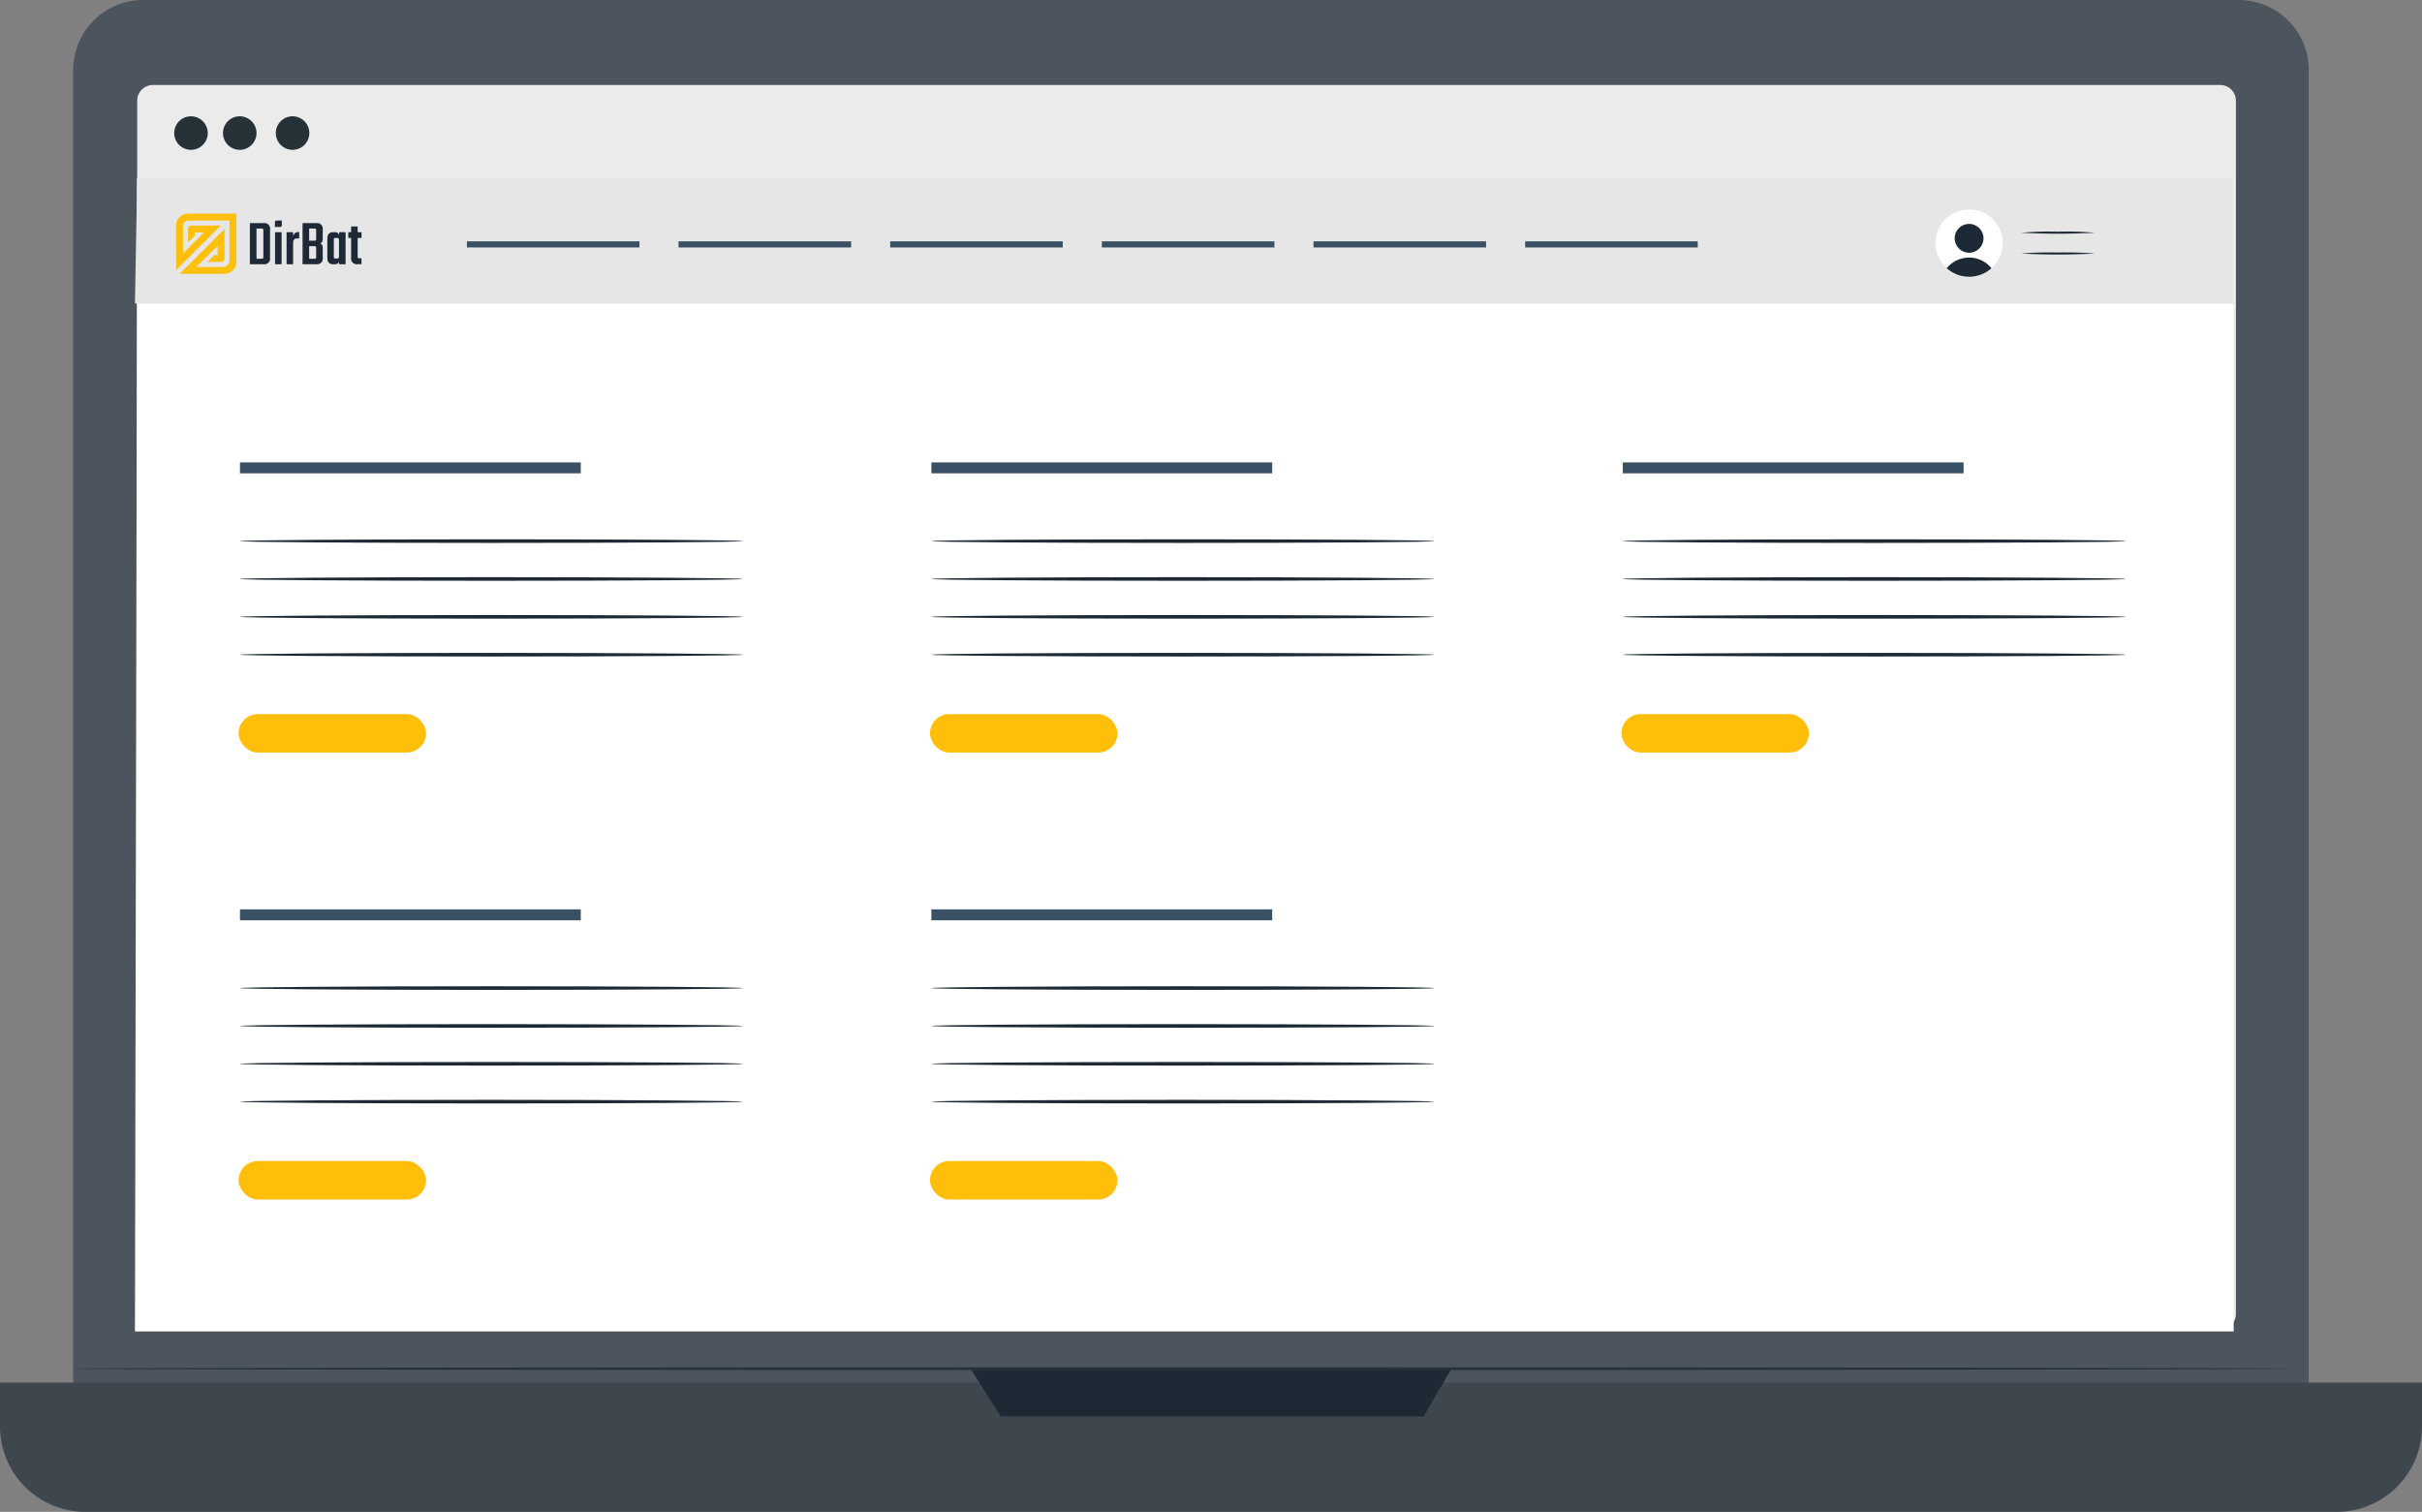 <svg xmlns="http://www.w3.org/2000/svg" xmlns:xlink="http://www.w3.org/1999/xlink" width="465.852" height="290.858" viewBox="0 0 465.852 290.858">
  <rect x="0" y="0" width="465.852" height="290.858" fill="#808080" stroke="none"/>
  <defs>
    <clipPath id="clip-path">
      <rect id="Rectangle_859" data-name="Rectangle 859" width="465.852" height="290.858" fill="none"/>
    </clipPath>
    <clipPath id="clip-path-2">
      <circle id="Ellipse_134" data-name="Ellipse 134" cx="6.472" cy="6.472" r="6.472" transform="translate(0 0)" fill="#fff"/>
    </clipPath>
  </defs>
  <g id="Groupe_393" data-name="Groupe 393" transform="translate(-836.148 -328.176)">
    <g id="Groupe_376" data-name="Groupe 376" transform="translate(836.148 328.176)">
      <g id="Groupe_375" data-name="Groupe 375" clip-path="url(#clip-path)">
        <path id="Tracé_2934" data-name="Tracé 2934" d="M431.738,284.343H28.693a13.468,13.468,0,0,1-13.468-13.468V13.469A13.469,13.469,0,0,1,28.693,0H431.738a13.469,13.469,0,0,1,13.468,13.469V270.875a13.468,13.468,0,0,1-13.468,13.468" transform="translate(-1.148)" fill="#4c555d"/>
        <path id="Tracé_2935" data-name="Tracé 2935" d="M449.4,312.555H16.456A16.456,16.456,0,0,1,0,296.1v-8.424H465.853V296.1A16.456,16.456,0,0,1,449.4,312.555" transform="translate(0 -21.696)" fill="#3f474e"/>
        <path id="Tracé_2936" data-name="Tracé 2936" d="M201.908,284.791l5.78,9.195h81.344l5.368-9.195Z" transform="translate(-15.228 -21.479)" fill="#1d2a36"/>
        <path id="Tracé_2937" data-name="Tracé 2937" d="M441.511,284.768c0,.154-95.435.278-213.134.278-117.739,0-213.153-.124-213.153-.278s95.414-.278,213.153-.278c117.7,0,213.134.125,213.134.278" transform="translate(-1.148 -21.456)" fill="#263238"/>
        <path id="Tracé_2938" data-name="Tracé 2938" d="M429.189,257.128H31.568a3.026,3.026,0,0,1-3.026-3.026V20.71a3.026,3.026,0,0,1,3.026-3.026H429.189a3.026,3.026,0,0,1,3.025,3.026V254.1a3.026,3.026,0,0,1-3.025,3.026" transform="translate(-2.153 -1.334)" fill="#ebebeb"/>
        <path id="Tracé_2939" data-name="Tracé 2939" d="M431.748,258.938H28.075l.433-221.9h403.24Z" transform="translate(-2.117 -2.793)" fill="#fff"/>
        <path id="Tracé_2940" data-name="Tracé 2940" d="M63.824,27.423A3.224,3.224,0,1,1,60.6,24.2a3.224,3.224,0,0,1,3.224,3.223" transform="translate(-4.327 -1.825)" fill="#263238"/>
        <path id="Tracé_2941" data-name="Tracé 2941" d="M42.691,27.423A3.224,3.224,0,1,1,39.467,24.2a3.224,3.224,0,0,1,3.224,3.223" transform="translate(-2.733 -1.825)" fill="#263238"/>
        <path id="Tracé_2942" data-name="Tracé 2942" d="M52.835,27.423A3.224,3.224,0,1,1,49.611,24.2a3.224,3.224,0,0,1,3.224,3.223" transform="translate(-3.498 -1.825)" fill="#263238"/>
        <path id="Tracé_2943" data-name="Tracé 2943" d="M431.748,61.167H28.075l.433-24.129h403.24Z" transform="translate(-2.117 -2.793)" fill="#e6e6e6"/>
      </g>
      <g id="Calque_1" data-name="Calque 1" transform="translate(33.87 41.09)">
        <path id="Tracé_9" data-name="Tracé 9" d="M53.313,83.91A2.313,2.313,0,0,0,51,86.225V94.8l8.594-8.6H53.986a.692.692,0,0,0-.69.69V89.45l1.334-1.336v-.578h1.744l-4.04,4.036V86.333a1.089,1.089,0,0,1,1.089-1.089h7.841V92.91A1.266,1.266,0,0,1,60,94.176H54.9L58.981,90.1v1.786h-.624l-1.334,1.334h2.655a.63.63,0,0,0,.63-.63v-5.71L51.68,95.51h8.608A2.318,2.318,0,0,0,62.6,93.192V83.91Z" transform="translate(-51 -83.91)" fill="#ffbf0d"/>
        <path id="Tracé_10" data-name="Tracé 10" d="M134.5,94.65h2.67a1.085,1.085,0,0,1,1.212,1.242v5.438a1.084,1.084,0,0,1-1.212,1.242H134.5Zm2.592,6.528V96.044a.389.389,0,0,0-.068-.27.34.34,0,0,0-.243-.07h-1.006v5.812h1a.34.34,0,0,0,.243-.07A.387.387,0,0,0,137.092,101.178Z" transform="translate(-120.31 -92.825)" fill="#1d2a36"/>
        <path id="Tracé_11" data-name="Tracé 11" d="M162.83,93.012v-.935a.309.309,0,0,1,.309-.308h1.02V92.7a.308.308,0,0,1-.309.308Zm1.29,7.167h-1.261v-6.16h1.256Z" transform="translate(-143.825 -90.434)" fill="#1d2a36"/>
        <path id="Tracé_12" data-name="Tracé 12" d="M178.273,104.838h.2v1.23h-.467c-.466,0-.7.3-.7.9v4.053H176.05v-6.161H177.3v.79a1.128,1.128,0,0,1,.34-.59A.931.931,0,0,1,178.273,104.838Z" transform="translate(-154.798 -101.281)" fill="#1d2a36"/>
        <path id="Tracé_13" data-name="Tracé 13" d="M194.13,94.65h2.67a1.085,1.085,0,0,1,1.212,1.242V97.6q0,.79-.467.965c.311.117.467.42.467.9v1.857a1.084,1.084,0,0,1-1.212,1.242h-2.67Zm2.614,3.051V96.044a.4.4,0,0,0-.066-.27.362.362,0,0,0-.257-.07H195.4v2.335h1.02a.353.353,0,0,0,.257-.07.394.394,0,0,0,.066-.269Zm0,3.477V99.432a.4.4,0,0,0-.066-.27.362.362,0,0,0-.257-.07H195.4v2.423h1.02a.362.362,0,0,0,.257-.07.4.4,0,0,0,.066-.269Z" transform="translate(-169.806 -92.825)" fill="#1d2a36"/>
        <path id="Tracé_14" data-name="Tracé 14" d="M224.432,104.992h1.246v6.162H224.41v-.527a.721.721,0,0,1-.766.527h-.34q-1.134,0-1.134-1.242v-3.679q0-1.241,1.134-1.242h.34a.719.719,0,0,1,.789.6Zm-.7,5.058h.34c.231,0,.34-.138.34-.413v-3.127c0-.277-.114-.415-.34-.415h-.34a.34.34,0,0,0-.245.07.4.4,0,0,0-.066.269v3.277a.4.4,0,0,0,.066.27.34.34,0,0,0,.245.068Z" transform="translate(-193.081 -101.408)" fill="#1d2a36"/>
        <path id="Tracé_15" data-name="Tracé 15" d="M248.436,100.708h-.744v3.569a.4.4,0,0,0,.066.27.355.355,0,0,0,.255.068h.411v1.142h-.778a1.085,1.085,0,0,1-1.212-1.242v-3.807h-.544V99.6h.544V98.5h1.258v1.1h.744Z" transform="translate(-212.769 -96.021)" fill="#1d2a36"/>
      </g>
      <g id="Groupe_377" data-name="Groupe 377" transform="translate(45.889 88.958)">
        <rect id="Rectangle_866" data-name="Rectangle 866" width="65.553" height="2.1" transform="translate(0.266)" fill="#3a5064"/>
        <path id="Tracé_2946" data-name="Tracé 2946" d="M978.036,781.823c0,.188-21.625.345-48.368.345s-48.368-.157-48.368-.345,21.624-.353,48.368-.353S978.036,781.627,978.036,781.823Z" transform="translate(-881.033 -766.679)" fill="#1d2a36"/>
        <path id="Tracé_2947" data-name="Tracé 2947" d="M978.036,781.823c0,.188-21.625.345-48.368.345s-48.368-.157-48.368-.345,21.624-.353,48.368-.353S978.036,781.627,978.036,781.823Z" transform="translate(-881.033 -752.112)" fill="#1d2a36"/>
        <path id="Tracé_2948" data-name="Tracé 2948" d="M978.036,791.113c0,.188-21.625.345-48.368.345s-48.368-.157-48.368-.345,21.624-.353,48.368-.353S978.036,790.948,978.036,791.113Z" transform="translate(-881.033 -768.685)" fill="#1d2a36"/>
        <path id="Tracé_2949" data-name="Tracé 2949" d="M978.036,791.113c0,.188-21.625.345-48.368.345s-48.368-.157-48.368-.345,21.624-.353,48.368-.353S978.036,790.948,978.036,791.113Z" transform="translate(-881.033 -754.118)" fill="#1d2a36"/>
        <rect id="Rectangle_867" data-name="Rectangle 867" width="36.059" height="7.397" rx="3.698" transform="translate(0 48.421)" fill="#febe09"/>
      </g>
      <g id="Groupe_382" data-name="Groupe 382" transform="translate(45.889 174.944)">
        <rect id="Rectangle_866-2" data-name="Rectangle 866" width="65.553" height="2.1" transform="translate(0.266)" fill="#3a5064"/>
        <path id="Tracé_2946-2" data-name="Tracé 2946" d="M978.036,781.823c0,.188-21.625.345-48.368.345s-48.368-.157-48.368-.345,21.624-.353,48.368-.353S978.036,781.627,978.036,781.823Z" transform="translate(-881.033 -766.679)" fill="#1d2a36"/>
        <path id="Tracé_2947-2" data-name="Tracé 2947" d="M978.036,781.823c0,.188-21.625.345-48.368.345s-48.368-.157-48.368-.345,21.624-.353,48.368-.353S978.036,781.627,978.036,781.823Z" transform="translate(-881.033 -752.112)" fill="#1d2a36"/>
        <path id="Tracé_2948-2" data-name="Tracé 2948" d="M978.036,791.113c0,.188-21.625.345-48.368.345s-48.368-.157-48.368-.345,21.624-.353,48.368-.353S978.036,790.948,978.036,791.113Z" transform="translate(-881.033 -768.685)" fill="#1d2a36"/>
        <path id="Tracé_2949-2" data-name="Tracé 2949" d="M978.036,791.113c0,.188-21.625.345-48.368.345s-48.368-.157-48.368-.345,21.624-.353,48.368-.353S978.036,790.948,978.036,791.113Z" transform="translate(-881.033 -754.118)" fill="#1d2a36"/>
        <rect id="Rectangle_867-2" data-name="Rectangle 867" width="36.059" height="7.397" rx="3.698" transform="translate(0 48.421)" fill="#febe09"/>
      </g>
      <g id="Groupe_378" data-name="Groupe 378" transform="translate(178.877 88.958)">
        <rect id="Rectangle_866-3" data-name="Rectangle 866" width="65.553" height="2.1" transform="translate(0.266)" fill="#3a5064"/>
        <path id="Tracé_2946-3" data-name="Tracé 2946" d="M978.036,781.823c0,.188-21.625.345-48.368.345s-48.368-.157-48.368-.345,21.624-.353,48.368-.353S978.036,781.627,978.036,781.823Z" transform="translate(-881.033 -766.679)" fill="#1d2a36"/>
        <path id="Tracé_2947-3" data-name="Tracé 2947" d="M978.036,781.823c0,.188-21.625.345-48.368.345s-48.368-.157-48.368-.345,21.624-.353,48.368-.353S978.036,781.627,978.036,781.823Z" transform="translate(-881.033 -752.112)" fill="#1d2a36"/>
        <path id="Tracé_2948-3" data-name="Tracé 2948" d="M978.036,791.113c0,.188-21.625.345-48.368.345s-48.368-.157-48.368-.345,21.624-.353,48.368-.353S978.036,790.948,978.036,791.113Z" transform="translate(-881.033 -768.685)" fill="#1d2a36"/>
        <path id="Tracé_2949-3" data-name="Tracé 2949" d="M978.036,791.113c0,.188-21.625.345-48.368.345s-48.368-.157-48.368-.345,21.624-.353,48.368-.353S978.036,790.948,978.036,791.113Z" transform="translate(-881.033 -754.118)" fill="#1d2a36"/>
        <rect id="Rectangle_867-3" data-name="Rectangle 867" width="36.059" height="7.397" rx="3.698" transform="translate(0 48.421)" fill="#febe09"/>
      </g>
      <g id="Groupe_381" data-name="Groupe 381" transform="translate(178.877 174.944)">
        <rect id="Rectangle_866-4" data-name="Rectangle 866" width="65.553" height="2.1" transform="translate(0.266)" fill="#3a5064"/>
        <path id="Tracé_2946-4" data-name="Tracé 2946" d="M978.036,781.823c0,.188-21.625.345-48.368.345s-48.368-.157-48.368-.345,21.624-.353,48.368-.353S978.036,781.627,978.036,781.823Z" transform="translate(-881.033 -766.679)" fill="#1d2a36"/>
        <path id="Tracé_2947-4" data-name="Tracé 2947" d="M978.036,781.823c0,.188-21.625.345-48.368.345s-48.368-.157-48.368-.345,21.624-.353,48.368-.353S978.036,781.627,978.036,781.823Z" transform="translate(-881.033 -752.112)" fill="#1d2a36"/>
        <path id="Tracé_2948-4" data-name="Tracé 2948" d="M978.036,791.113c0,.188-21.625.345-48.368.345s-48.368-.157-48.368-.345,21.624-.353,48.368-.353S978.036,790.948,978.036,791.113Z" transform="translate(-881.033 -768.685)" fill="#1d2a36"/>
        <path id="Tracé_2949-4" data-name="Tracé 2949" d="M978.036,791.113c0,.188-21.625.345-48.368.345s-48.368-.157-48.368-.345,21.624-.353,48.368-.353S978.036,790.948,978.036,791.113Z" transform="translate(-881.033 -754.118)" fill="#1d2a36"/>
        <rect id="Rectangle_867-4" data-name="Rectangle 867" width="36.059" height="7.397" rx="3.698" transform="translate(0 48.421)" fill="#febe09"/>
      </g>
      <g id="Groupe_379" data-name="Groupe 379" transform="translate(311.866 88.958)">
        <rect id="Rectangle_866-5" data-name="Rectangle 866" width="65.553" height="2.1" transform="translate(0.266)" fill="#3a5064"/>
        <path id="Tracé_2946-5" data-name="Tracé 2946" d="M978.036,781.823c0,.188-21.625.345-48.368.345s-48.368-.157-48.368-.345,21.624-.353,48.368-.353S978.036,781.627,978.036,781.823Z" transform="translate(-881.033 -766.679)" fill="#1d2a36"/>
        <path id="Tracé_2947-5" data-name="Tracé 2947" d="M978.036,781.823c0,.188-21.625.345-48.368.345s-48.368-.157-48.368-.345,21.624-.353,48.368-.353S978.036,781.627,978.036,781.823Z" transform="translate(-881.033 -752.112)" fill="#1d2a36"/>
        <path id="Tracé_2948-5" data-name="Tracé 2948" d="M978.036,791.113c0,.188-21.625.345-48.368.345s-48.368-.157-48.368-.345,21.624-.353,48.368-.353S978.036,790.948,978.036,791.113Z" transform="translate(-881.033 -768.685)" fill="#1d2a36"/>
        <path id="Tracé_2949-5" data-name="Tracé 2949" d="M978.036,791.113c0,.188-21.625.345-48.368.345s-48.368-.157-48.368-.345,21.624-.353,48.368-.353S978.036,790.948,978.036,791.113Z" transform="translate(-881.033 -754.118)" fill="#1d2a36"/>
        <rect id="Rectangle_867-5" data-name="Rectangle 867" width="36.059" height="7.397" rx="3.698" transform="translate(0 48.421)" fill="#febe09"/>
      </g>
      <rect id="Rectangle_868" data-name="Rectangle 868" width="33.193" height="1.176" transform="translate(89.8 46.428)" fill="#3a5064"/>
      <rect id="Rectangle_869" data-name="Rectangle 869" width="33.193" height="1.176" transform="translate(211.932 46.428)" fill="#3a5064"/>
      <rect id="Rectangle_870" data-name="Rectangle 870" width="33.193" height="1.176" transform="translate(130.511 46.428)" fill="#3a5064"/>
      <rect id="Rectangle_871" data-name="Rectangle 871" width="33.193" height="1.176" transform="translate(252.642 46.428)" fill="#3a5064"/>
      <rect id="Rectangle_872" data-name="Rectangle 872" width="33.193" height="1.176" transform="translate(171.221 46.428)" fill="#3a5064"/>
      <rect id="Rectangle_873" data-name="Rectangle 873" width="33.193" height="1.176" transform="translate(293.353 46.428)" fill="#3a5064"/>
      <circle id="Ellipse_131" data-name="Ellipse 131" cx="6.472" cy="6.472" r="6.472" transform="translate(372.266 40.299)" fill="#fff"/>
      <path id="Tracé_2950" data-name="Tracé 2950" d="M895.468,781.664a132.324,132.324,0,0,1-14.168,0,65.866,65.866,0,0,1,7.084-.194A64.527,64.527,0,0,1,895.468,781.664Z" transform="translate(-492.553 -736.894)" fill="#1d2a36"/>
      <path id="Tracé_2951" data-name="Tracé 2951" d="M895.468,790.954a132.324,132.324,0,0,1-14.168,0,65.874,65.874,0,0,1,7.084-.194A70.154,70.154,0,0,1,895.468,790.954Z" transform="translate(-492.553 -742.18)" fill="#1d2a36"/>
      <g id="Groupe_de_masques_1" data-name="Groupe de masques 1" transform="translate(372.266 40.299)" clip-path="url(#clip-path-2)">
        <circle id="Ellipse_132" data-name="Ellipse 132" cx="5.547" cy="5.547" r="5.547" transform="translate(0.925 9.246)" fill="#1d2a36"/>
        <circle id="Ellipse_133" data-name="Ellipse 133" cx="2.774" cy="2.774" r="2.774" transform="translate(3.698 2.774)" fill="#1d2a36"/>
      </g>
    </g>
  </g>
</svg>
